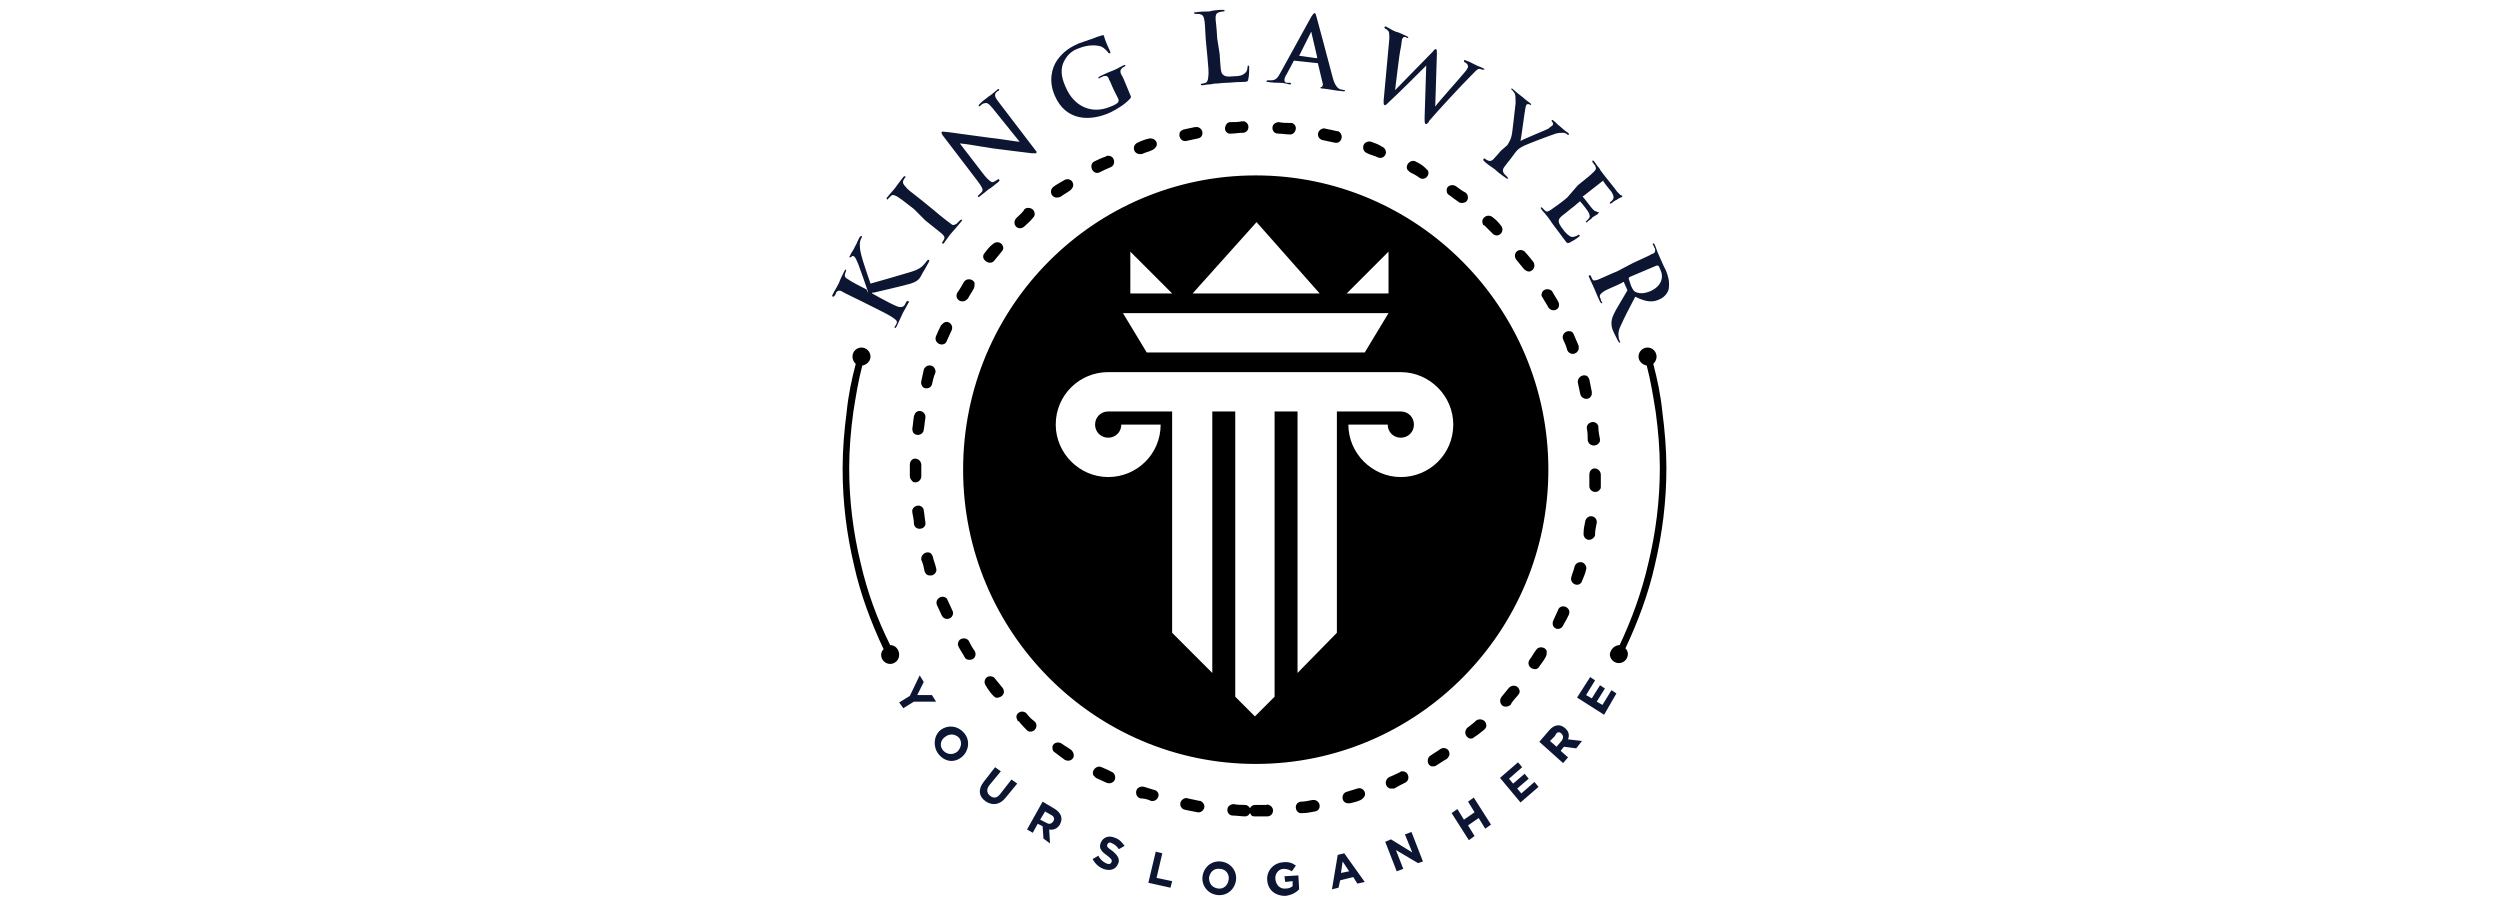 <svg xmlns="http://www.w3.org/2000/svg" xmlns:xlink="http://www.w3.org/1999/xlink" x="0px" y="0px" viewBox="0 0 305 110" style="enable-background:new 0 0 305 110;" xml:space="preserve"><style type="text/css">	.logo-6{fill:#0C1532;}</style><g>	<path d="M143,35.8h-5.1v-5.1L143,35.8z M164.3,35.8l5.1-5.1v5.1H164.3z M161,35.8h-15.5l7.8-8.7L161,35.8z M166.5,43  h-26.6l-2.9-4.8h32.4L166.5,43z M117.5,57.3c0,19.8,16,35.9,35.7,35.9s35.7-16.1,35.7-35.9c0-19.8-16-35.9-35.7-35.9  S117.5,37.4,117.5,57.3z M143,77.2v-27h-7.8c-0.9,0-1.6,0.7-1.6,1.6s0.7,1.6,1.6,1.6c0.9,0,1.6-0.7,1.6-1.6h4.8  c0,3.6-2.9,6.4-6.4,6.4s-6.4-2.9-6.4-6.4c0-3.6,2.9-6.4,6.4-6.4l0.2,0h35.3l0.2,0c3.5,0,6.4,2.9,6.4,6.4c0,3.6-2.9,6.4-6.4,6.4  c-3.5,0-6.4-2.9-6.4-6.4h4.8c0,0.9,0.7,1.6,1.6,1.6c0.9,0,1.6-0.7,1.6-1.6c0-0.9-0.7-1.6-1.6-1.6h-7.8v27l-4.8,4.9V50.2h-2.8v34.8  l-2.4,2.4l-2.4-2.4V50.2h-2.8v31.9L143,77.2z M160.4,99c0.8-0.1,0.8-1.2,0-1.4c-0.1,0-0.2,0-0.3,0c-0.5,0.1-0.9,0.2-1.4,0.2  c-0.8,0.1-0.8,1.2-0.1,1.4c0.1,0,0.2,0,0.3,0C159.4,99.2,159.9,99.1,160.4,99L160.4,99z M166,97.6c0.2-0.1,0.4-0.3,0.5-0.5  c0.2-0.6-0.4-1.1-0.9-0.9c-0.4,0.1-0.9,0.3-1.3,0.4c-0.7,0.2-0.7,1.3,0.1,1.4c0.1,0,0.2,0,0.3,0C165.1,97.9,165.6,97.8,166,97.6z   M171.4,95.5c0.7-0.3,0.5-1.4-0.3-1.4c-0.1,0-0.2,0-0.3,0.1c-0.4,0.2-0.8,0.4-1.3,0.6c-0.6,0.3-0.6,1.2,0.1,1.4c0.2,0,0.3,0,0.5,0  C170.6,95.9,171,95.7,171.4,95.5z M176.5,92.6c0.1-0.1,0.2-0.2,0.3-0.4c0.2-0.7-0.5-1.2-1.1-0.8c-0.4,0.3-0.8,0.5-1.2,0.8  c-0.5,0.3-0.4,1.2,0.2,1.3c0.2,0,0.4,0,0.5-0.1C175.7,93.1,176.1,92.8,176.5,92.6z M181.1,89c0.2-0.2,0.3-0.4,0.2-0.7  c-0.1-0.5-0.8-0.7-1.2-0.4c-0.3,0.3-0.7,0.6-1.1,0.9c-0.2,0.2-0.3,0.5-0.2,0.8c0.2,0.5,0.7,0.7,1.1,0.3  C180.4,89.6,180.7,89.3,181.1,89z M185.2,84.8c0.1-0.1,0.2-0.3,0.2-0.4c0-0.7-0.8-1-1.3-0.5c-0.3,0.4-0.6,0.7-0.9,1.1  c-0.4,0.5-0.1,1.3,0.6,1.2c0.2,0,0.3-0.1,0.5-0.2C184.5,85.5,184.9,85.2,185.2,84.8z M188.6,80.1c0.1-0.2,0.1-0.4,0.1-0.7  c-0.2-0.5-1-0.6-1.3-0.1c-0.3,0.4-0.5,0.8-0.8,1.2c-0.4,0.6,0.2,1.3,0.9,1.1c0.1-0.1,0.2-0.1,0.3-0.3  C188.1,80.9,188.4,80.5,188.6,80.1L188.6,80.1z M191.4,75c0.3-0.7-0.5-1.3-1.1-0.9c-0.1,0.1-0.2,0.2-0.2,0.3  c-0.2,0.4-0.4,0.9-0.6,1.3c-0.1,0.2-0.1,0.5,0,0.7c0.3,0.5,1,0.4,1.2-0.1C191,75.8,191.2,75.4,191.4,75z M193.5,69.5  c0.1-0.2,0-0.4-0.1-0.6c-0.3-0.5-1.1-0.4-1.3,0.2c-0.1,0.5-0.3,0.9-0.4,1.3c-0.2,0.7,0.6,1.2,1.1,0.8c0.1-0.1,0.2-0.2,0.2-0.3  C193.2,70.4,193.4,70,193.5,69.5z M194.8,63.8c0.1-0.7-0.7-1.1-1.2-0.6c-0.1,0.1-0.2,0.3-0.2,0.4c-0.1,0.5-0.2,0.9-0.2,1.4  c-0.1,0.8,0.8,1.2,1.3,0.5c0.1-0.1,0.1-0.2,0.1-0.3C194.6,64.7,194.7,64.3,194.8,63.8z M195.3,57.9c0-0.3-0.2-0.6-0.5-0.7  c-0.5-0.2-0.9,0.2-0.9,0.7c0,0.5,0,0.9,0,1.4c0,0.7,0.9,1,1.3,0.4c0.1-0.1,0.1-0.2,0.1-0.3C195.3,58.9,195.3,58.4,195.3,57.9z   M195,52.1c0-0.3-0.2-0.5-0.5-0.6c-0.5-0.1-1,0.3-0.9,0.8c0.1,0.5,0.1,0.9,0.1,1.4c0.1,0.7,1,0.9,1.4,0.3c0.1-0.1,0.1-0.2,0.1-0.4  C195.1,53.1,195,52.6,195,52.1z M193.9,46.3c-0.1-0.3-0.3-0.5-0.5-0.5c-0.5-0.1-1,0.4-0.9,0.9c0.1,0.5,0.2,0.9,0.3,1.4  c0.2,0.7,1.2,0.8,1.4,0c0-0.1,0-0.2,0-0.3C194.1,47.3,194,46.8,193.9,46.3z M192,40.8c-0.1-0.3-0.3-0.4-0.6-0.4  c-0.5,0-0.9,0.5-0.7,1c0.2,0.4,0.4,0.9,0.5,1.3c0.3,0.7,1.2,0.6,1.4-0.1c0-0.1,0-0.2,0-0.4C192.4,41.7,192.2,41.3,192,40.8z   M189.4,35.6c-0.3-0.5-1.2-0.4-1.3,0.2c-0.1,0.2,0,0.4,0.1,0.5c0.2,0.4,0.5,0.8,0.7,1.2c0.4,0.6,1.3,0.4,1.3-0.3  c0-0.1,0-0.2-0.1-0.4C189.9,36.4,189.6,36,189.4,35.6z M186.1,30.8c-0.1-0.2-0.4-0.3-0.6-0.3c-0.6,0-0.9,0.7-0.5,1.2  c0.3,0.4,0.6,0.7,0.9,1.1c0.2,0.2,0.5,0.4,0.8,0.3c0.5-0.2,0.6-0.7,0.4-1.1C186.7,31.5,186.4,31.1,186.1,30.8L186.1,30.8z   M182.1,26.5c-0.6-0.5-1.5,0.1-1.2,0.8c0,0.1,0.1,0.2,0.2,0.2c0.3,0.3,0.7,0.7,1,1c0.5,0.5,1.2,0.1,1.2-0.5c0-0.2-0.1-0.4-0.2-0.5  C182.8,27.1,182.5,26.8,182.1,26.5z M177.6,22.7c-0.5-0.3-1.2,0-1.1,0.6c0,0.2,0.1,0.4,0.3,0.5c0.4,0.3,0.8,0.6,1.1,0.8  c0.2,0.2,0.5,0.2,0.8,0.1c0.5-0.2,0.5-0.9,0.1-1.2C178.4,23.3,178,23,177.6,22.7z M172.7,19.7c-0.6-0.3-1.3,0.4-1,1  c0.1,0.1,0.2,0.2,0.3,0.3c0.4,0.2,0.8,0.4,1.2,0.7c0.6,0.4,1.3-0.3,1-0.9c-0.1-0.1-0.2-0.2-0.3-0.3  C173.5,20.1,173.1,19.9,172.7,19.7z M167.3,17.3c-0.3-0.1-0.7,0-0.9,0.3c-0.2,0.4-0.1,0.9,0.4,1.1c0.4,0.2,0.9,0.3,1.3,0.5  c0.7,0.3,1.3-0.5,0.8-1.1c-0.1-0.1-0.2-0.2-0.3-0.2C168.2,17.6,167.8,17.5,167.3,17.3L167.3,17.3z M161.7,15.7  c-0.2-0.1-0.5,0-0.7,0.2c-0.4,0.4-0.2,1.1,0.4,1.2c0.5,0.1,0.9,0.2,1.4,0.3c0.8,0.2,1.2-0.8,0.6-1.3c-0.1-0.1-0.2-0.1-0.3-0.1  C162.7,15.9,162.2,15.8,161.7,15.7z M156,14.9c-0.3,0-0.6,0.2-0.7,0.4c-0.2,0.5,0.1,1,0.6,1c0.5,0,0.9,0.1,1.4,0.1  c0.7,0.1,1.1-0.9,0.5-1.3c-0.1-0.1-0.2-0.1-0.3-0.1C156.9,15,156.5,15,156,14.9z M150.1,14.9c-0.3,0-0.5,0.2-0.6,0.5  c-0.2,0.5,0.2,1,0.7,0.9c0.5,0,0.9-0.1,1.4-0.1c0.8,0,1-1.1,0.2-1.4c-0.1,0-0.2,0-0.3,0C151.1,14.9,150.6,14.9,150.1,14.9  L150.1,14.9z M144.4,15.8c-0.3,0.1-0.5,0.3-0.5,0.5c-0.1,0.5,0.3,1,0.8,0.9c0.5-0.1,0.9-0.2,1.4-0.3c0.8-0.1,0.8-1.2,0-1.4  c-0.1,0-0.2,0-0.3,0C145.3,15.6,144.9,15.7,144.4,15.8L144.4,15.8z M138.8,17.4c-0.7,0.3-0.6,1.3,0.2,1.4c0.1,0,0.2,0,0.3,0  c0.4-0.2,0.9-0.3,1.3-0.5c0.2-0.1,0.4-0.3,0.5-0.5c0.2-0.6-0.4-1-0.9-0.9C139.7,17,139.2,17.2,138.8,17.4L138.8,17.4z M133.5,19.7  c-0.6,0.3-0.4,1.3,0.3,1.4c0.1,0,0.2,0,0.4-0.1c0.4-0.2,0.8-0.4,1.3-0.6c0.7-0.3,0.5-1.4-0.3-1.4c-0.1,0-0.2,0-0.3,0.1  C134.3,19.3,133.9,19.5,133.5,19.7L133.5,19.7z M128.5,22.8c-0.5,0.4-0.3,1.2,0.3,1.3c0.2,0,0.4,0,0.6-0.1c0.4-0.3,0.8-0.5,1.2-0.8  c0.1-0.1,0.2-0.2,0.3-0.4c0.2-0.7-0.5-1.2-1.1-0.8C129.3,22.3,128.9,22.5,128.5,22.8z M124,26.6c-0.2,0.2-0.3,0.5-0.2,0.8  c0.2,0.5,0.8,0.6,1.2,0.2c0.3-0.3,0.7-0.6,1-1c0.2-0.2,0.3-0.4,0.2-0.7c-0.1-0.5-0.8-0.7-1.2-0.4C124.8,25.9,124.4,26.2,124,26.6  L124,26.6z M120.1,30.9c-0.2,0.2-0.2,0.6,0,0.8c0.3,0.4,0.9,0.5,1.2,0.1c0.3-0.4,0.6-0.7,0.9-1.1c0.1-0.1,0.2-0.3,0.2-0.4  c0-0.7-0.8-1-1.3-0.5C120.7,30.1,120.4,30.5,120.1,30.9z M116.8,35.7c-0.4,0.7,0.4,1.4,1.1,0.9c0.1-0.1,0.1-0.1,0.2-0.2  c0.2-0.4,0.5-0.8,0.7-1.2c0.1-0.2,0.1-0.4,0.1-0.7c-0.2-0.5-1-0.6-1.3-0.1C117.3,34.9,117.1,35.3,116.8,35.7z M114.2,41  c-0.3,0.7,0.5,1.3,1.1,0.9c0.1-0.1,0.2-0.2,0.2-0.3c0.2-0.4,0.4-0.9,0.6-1.3c0.3-0.7-0.5-1.4-1.1-0.8c-0.1,0.1-0.1,0.1-0.2,0.2  C114.6,40.1,114.4,40.5,114.2,41z M112.4,46.5c-0.1,0.3,0.1,0.7,0.3,0.8c0.4,0.2,0.9,0,1-0.4c0.1-0.5,0.2-0.9,0.4-1.4  c0.1-0.2,0-0.4-0.1-0.6c-0.3-0.5-1.1-0.4-1.3,0.2C112.6,45.6,112.5,46,112.4,46.5z M111.3,52.3c0,0.3,0.1,0.6,0.4,0.7  c0.4,0.2,1-0.1,1-0.6c0.1-0.5,0.1-0.9,0.2-1.4c0.1-0.8-0.9-1.2-1.3-0.5c0,0.1-0.1,0.2-0.1,0.3C111.4,51.3,111.4,51.8,111.3,52.3z   M111,58.1c0,0.3,0.2,0.5,0.4,0.7c0.5,0.2,1-0.2,1-0.7c0-0.5,0-0.9,0-1.4c0-0.3-0.2-0.6-0.5-0.7c-0.5-0.2-0.9,0.2-0.9,0.7  C111,57.1,111,57.6,111,58.1z M111.5,63.9c0.1,0.8,1.2,0.8,1.4,0.1c0-0.1,0-0.2,0-0.3c-0.1-0.5-0.1-0.9-0.2-1.4  c0-0.3-0.2-0.5-0.5-0.6c-0.5-0.1-1,0.3-0.9,0.8C111.4,63,111.5,63.5,111.5,63.9z M112.8,69.7c0.1,0.3,0.3,0.5,0.6,0.5  c0.5,0.1,1-0.4,0.8-0.9c-0.1-0.5-0.3-0.9-0.4-1.4c-0.1-0.3-0.3-0.5-0.5-0.5c-0.5-0.1-1,0.4-0.9,0.9  C112.6,68.7,112.7,69.2,112.8,69.7z M114.9,75.1c0.3,0.6,1.1,0.5,1.3,0c0.1-0.2,0.1-0.4,0-0.6c-0.2-0.4-0.4-0.9-0.6-1.3  c-0.1-0.3-0.4-0.4-0.6-0.4c-0.5,0-0.9,0.5-0.7,1C114.5,74.2,114.7,74.7,114.9,75.1z M117.7,80.2c0.1,0.2,0.3,0.3,0.6,0.3  c0.6,0,0.9-0.6,0.6-1.1c-0.3-0.4-0.5-0.8-0.7-1.2c-0.3-0.5-1.2-0.4-1.3,0.2c-0.1,0.2,0,0.4,0.1,0.6  C117.2,79.4,117.5,79.8,117.7,80.2z M121.2,84.9c0.2,0.2,0.4,0.3,0.6,0.2c0.6-0.1,0.9-0.7,0.5-1.2c-0.3-0.4-0.6-0.7-0.9-1.1  c-0.1-0.2-0.4-0.3-0.6-0.3c-0.6,0-0.9,0.7-0.5,1.2C120.6,84.2,120.9,84.6,121.2,84.9z M125.3,89.1c0.2,0.2,0.5,0.2,0.7,0.1  c0.5-0.2,0.6-0.9,0.2-1.2c-0.4-0.3-0.7-0.6-1-1c-0.6-0.5-1.5,0.1-1.1,0.8c0,0.1,0.1,0.2,0.2,0.2C124.6,88.4,125,88.8,125.3,89.1  L125.3,89.1z M129.9,92.7c0.4,0.2,0.8,0.1,1-0.2c0.2-0.3,0.1-0.7-0.2-1c-0.4-0.3-0.8-0.5-1.2-0.8c-0.5-0.3-1.2,0-1.1,0.6  c0,0.2,0.1,0.4,0.3,0.5C129.1,92.1,129.5,92.4,129.9,92.7z M135,95.5c0.3,0.1,0.5,0.1,0.8-0.1c0.4-0.3,0.3-1-0.1-1.2  c-0.4-0.2-0.8-0.4-1.3-0.6c-0.6-0.3-1.3,0.4-1,1c0.1,0.1,0.2,0.2,0.3,0.3C134.1,95.1,134.6,95.3,135,95.5z M140.4,97.7  c0.7,0.2,1.3-0.7,0.7-1.2c-0.1-0.1-0.2-0.1-0.2-0.1c-0.4-0.1-0.9-0.3-1.3-0.4c-0.3-0.1-0.7,0-0.9,0.3c-0.2,0.4-0.1,0.9,0.4,1.1  C139.5,97.4,140,97.5,140.4,97.7z M146.1,99.1c0.7,0.1,1.2-0.8,0.5-1.3c-0.1-0.1-0.2-0.1-0.3-0.1c-0.5-0.1-0.9-0.2-1.4-0.3  c-0.2-0.1-0.5,0-0.7,0.2c-0.4,0.4-0.2,1.1,0.4,1.2C145.1,98.9,145.6,99,146.1,99.1z M153.1,98.2c-0.3,0-0.5,0.2-0.6,0.4  c-0.1-0.1-0.1-0.2-0.3-0.3c-0.1-0.1-0.2-0.1-0.3-0.1c-0.5,0-0.9,0-1.4-0.1c-0.3,0-0.6,0.2-0.7,0.4c-0.2,0.5,0.1,1,0.6,1  c0.5,0,1,0.1,1.5,0.1c0.3,0,0.5-0.2,0.6-0.4c0.1,0.1,0.1,0.2,0.2,0.3c0.1,0.1,0.3,0.1,0.4,0.1c0.5,0,1,0,1.5,0c0.8,0,1-1.1,0.2-1.4  c-0.1,0-0.2-0.1-0.3,0C154.1,98.2,153.6,98.2,153.1,98.2z M108.6,78.7C108.6,78.7,108.6,78.7,108.6,78.7c-1.6-3.2-2.8-6.5-3.6-10  c-0.9-3.7-1.4-7.6-1.4-11.6c0-2.3,0.2-4.6,0.5-6.8c0.3-1.9,0.6-3.8,1.1-5.7c0.5-0.1,1-0.5,1-1.1c0-0.6-0.5-1.1-1.1-1.1  c-0.6,0-1.1,0.5-1.1,1.1c0,0.4,0.2,0.7,0.4,0.9c-0.5,1.9-0.9,3.8-1.1,5.8c-0.3,2.3-0.5,4.6-0.5,7c0,4.1,0.5,8,1.4,11.8  c0.8,3.6,2.1,7,3.6,10.2c-0.2,0.2-0.3,0.4-0.3,0.7c0,0.6,0.5,1.1,1.1,1.1s1.1-0.5,1.1-1.1C109.7,79.2,109.2,78.7,108.6,78.7  L108.6,78.7z M197.6,78.7c1.5-3.2,2.7-6.5,3.5-10c0.9-3.7,1.4-7.6,1.4-11.6c0-2.3-0.2-4.6-0.5-6.8c-0.3-1.9-0.6-3.8-1.1-5.7  c-0.5-0.1-1-0.5-1-1.1c0-0.6,0.5-1.1,1.1-1.1c0.6,0,1.1,0.5,1.1,1.1c0,0.4-0.2,0.7-0.4,0.9c0.5,1.9,0.9,3.8,1.1,5.8  c0.3,2.3,0.5,4.6,0.5,6.9c0,4.1-0.5,8-1.4,11.8c-0.8,3.6-2.1,7-3.6,10.2c0.2,0.2,0.3,0.4,0.3,0.7c0,0.6-0.5,1.1-1.1,1.1  c-0.6,0-1.1-0.5-1.1-1.1C196.5,79.2,197,78.7,197.6,78.7C197.6,78.7,197.6,78.7,197.6,78.7L197.6,78.7z"></path>	<path class="logo-6" d="M202.1,32.4c0.1,0,0.1,0,0.2,0c0.1,0.1,0.2,0.3,0.3,0.6c0.3,0.6,0.3,1.8-1.2,2.5  c-0.9,0.4-1.5,0.3-1.9,0.1c-0.2-0.1-0.3-0.3-0.5-0.7c-0.1-0.3-0.2-0.6-0.3-0.9c0-0.1,0-0.1,0.1-0.2L202.1,32.4L202.1,32.4z   M197.3,33.1c-1,0.4-1.8,0.8-2.3,1c-0.3,0.1-0.6,0.2-0.7,0c-0.1-0.1-0.1-0.2-0.2-0.4c-0.1-0.1-0.1-0.2-0.2-0.1  c-0.1,0-0.1,0.1,0,0.3c0.2,0.4,0.5,1.1,0.6,1.3c0.1,0.2,0.4,1,0.7,1.6c0.1,0.1,0.1,0.2,0.2,0.2c0.1,0,0.1-0.1,0-0.2  c-0.1-0.1-0.1-0.4-0.2-0.5c-0.1-0.3,0.1-0.5,0.4-0.7c0.4-0.3,1.3-0.6,2.3-1.1l0.1-0.1c0.1,0,0.1,0,0.1,0l0.4,0.9  c0,0.1,0.1,0.1,0,0.2c-0.1,0.2-0.6,1-1,1.7c-0.6,1-0.9,1.6-0.9,2.2c0,0.3,0,0.6,0.3,1.2l0.5,1c0.1,0.1,0.1,0.2,0.2,0.2  c0.1,0,0.1-0.1,0-0.2c0-0.1-0.1-0.2-0.1-0.3c0-0.2-0.2-0.7,0.2-1.5c0.4-0.9,1-2.1,1.8-3.6c1.4,0.7,2.2,0.7,3,0.3  c0.7-0.3,1.1-1,1.1-1.4c0.1-0.8-0.1-1.5-0.4-2.2c-0.2-0.3-0.5-1.1-0.7-1.5c-0.1-0.2-0.4-0.9-0.6-1.5c-0.1-0.2-0.1-0.2-0.2-0.2  c-0.1,0-0.1,0.1,0,0.2c0.1,0.2,0.1,0.3,0.2,0.4c0.1,0.4,0,0.6-0.4,0.7c-0.3,0.2-0.6,0.3-2.3,1.1L197.3,33.1L197.3,33.1z   M191.2,24.1c-0.8,0.7-1.6,1.2-2,1.5c-0.3,0.2-0.5,0.3-0.7,0.1c-0.1-0.1-0.2-0.2-0.3-0.3c-0.1-0.1-0.1-0.1-0.2-0.1  c-0.1,0.1,0,0.1,0.1,0.3c0.1,0.2,0.4,0.4,0.5,0.6c0.2,0.2,0.3,0.4,0.4,0.5c0.2,0.3,0.4,0.6,0.7,1c0.3,0.4,0.7,0.9,1.2,1.6  c0.3,0.4,0.3,0.4,0.6,0.3c0.2-0.1,0.9-0.5,1.1-0.7c0.1-0.1,0.2-0.1,0.1-0.2c-0.1-0.1-0.1-0.1-0.2,0c-0.4,0.2-0.7,0.3-1,0.1  c-0.3-0.2-0.6-0.5-0.8-0.8c-0.7-0.9-0.7-1.2-0.1-1.7c0.3-0.2,1.1-0.9,1.4-1.1l0.7-0.6c0.1,0,0.1-0.1,0.1,0c0.2,0.2,0.9,1.1,1,1.3  c0.2,0.4,0.2,0.6,0,0.8c-0.1,0.1-0.2,0.2-0.3,0.3c0,0-0.1,0.1,0,0.1c0.1,0.1,0.2,0,0.2-0.1c0.1-0.1,0.5-0.3,0.6-0.5  c0.5-0.3,0.7-0.4,0.7-0.5c0.1,0,0.1-0.1,0-0.1c0,0-0.1,0-0.2-0.1c-0.2,0-0.3-0.1-0.5-0.3c-0.2-0.2-1-1.3-1.2-1.5  c0-0.1,0-0.1,0.1-0.1l2.3-1.8c0.1-0.1,0.1-0.1,0.1,0c0.1,0.2,0.9,1.2,1,1.3c0.3,0.5,0.3,0.7,0.2,0.9c-0.1,0.1-0.2,0.3-0.3,0.3  c-0.1,0.1-0.1,0.1-0.1,0.2c0.1,0.1,0.1,0,0.2,0c0.1-0.1,0.5-0.4,0.6-0.4c0.4-0.3,0.6-0.3,0.7-0.4c0,0,0.1-0.1,0-0.1  c0,0-0.1-0.1-0.2-0.1c-0.1-0.1-0.2-0.2-0.4-0.4c-0.1-0.2-1.6-2-1.8-2.3c-0.1-0.1-0.3-0.4-0.4-0.6c-0.2-0.2-0.4-0.5-0.6-0.8  c-0.1-0.1-0.2-0.2-0.2-0.1c-0.1,0.1,0,0.1,0,0.2c0.1,0.1,0.2,0.3,0.3,0.4c0.2,0.4,0.1,0.5-0.2,0.8c-0.3,0.3-0.5,0.5-1.9,1.6  L191.2,24.1L191.2,24.1z M183.1,18.4c-0.1,0.1-0.4,0.5-0.8,0.9c-0.2,0.3-0.5,0.4-0.7,0.3c-0.1,0-0.2-0.1-0.4-0.2  c-0.1-0.1-0.2-0.1-0.2,0c-0.1,0.1,0,0.2,0.1,0.3c0.3,0.3,0.9,0.7,1.2,0.9c0.2,0.2,0.8,0.7,1.4,1.1c0.1,0.1,0.2,0.1,0.3,0.1  c0,0,0-0.1-0.1-0.2c-0.1-0.1-0.3-0.3-0.4-0.4c-0.2-0.3-0.2-0.5,0-0.8c0.3-0.4,0.6-0.8,0.7-0.9l0.6-0.8c0.2-0.3,0.5-0.6,0.9-0.8  c0.5-0.3,3.5-1.4,4.1-1.6c0.4-0.1,0.6-0.1,0.9-0.1c0.2,0,0.4,0.1,0.5,0.2c0.1,0.1,0.2,0.1,0.2,0c0-0.1,0-0.1-0.1-0.2  c-0.2-0.1-0.8-0.6-1-0.8c-0.3-0.2-0.5-0.5-0.8-0.7c-0.1-0.1-0.2-0.1-0.2,0c0,0.1,0,0.1,0.1,0.2c0.1,0.2,0.1,0.3,0,0.4  c-0.1,0.1-0.3,0.2-0.5,0.4c-0.4,0.2-3.1,1.3-3.4,1.5c0.1-0.4,0.5-3.6,0.6-4c0-0.2,0.1-0.3,0.1-0.4c0.1-0.1,0.2-0.1,0.3-0.1  c0.2,0.1,0.2,0.1,0.3,0.1c0-0.1,0-0.1-0.1-0.2c-0.4-0.3-0.8-0.6-1-0.8c-0.3-0.2-1-0.8-1.1-0.9c-0.1-0.1-0.2-0.1-0.2-0.1  c-0.1,0.1,0,0.1,0.1,0.2c0.1,0.1,0.2,0.3,0.3,0.4c0.1,0.2,0.1,0.7,0.1,1.2c-0.1,0.7-0.4,3.8-0.5,4c-0.1,0.4-0.2,0.6-0.5,1.1  L183.1,18.4L183.1,18.4z M168.8,12.3c0,0.3,0,0.5,0.1,0.5c0.1,0.1,0.2,0,0.6-0.4c0.9-0.8,4-3.9,4.5-4.4l0,0l-0.2,6.4  c0,0.5,0,0.6,0.1,0.7c0.1,0.1,0.3,0,0.5-0.4c1.2-1.4,3.9-4.3,5-5.4c0.5-0.5,0.8-0.9,1.1-0.9c0.1,0,0.3,0.1,0.4,0.1  c0.1,0,0.2,0,0.2,0c0-0.1,0-0.1-0.2-0.2c-0.4-0.2-0.8-0.3-0.9-0.4c-0.1,0-0.5-0.3-1.1-0.5c-0.2-0.1-0.3-0.1-0.3,0  c0,0.1,0,0.1,0.1,0.2c0.4,0.2,0.4,0.4,0.4,0.6c-0.1,0.2-0.2,0.4-0.4,0.6c-0.9,1.1-3.1,3.5-3.6,4.2l0,0l0.2-6.4c0-0.4,0-0.6-0.1-0.6  c-0.1,0-0.2,0-0.4,0.3l-4.6,4.7l0,0c0.1-0.7,0.5-4.4,0.7-5.2c0.1-0.5,0.1-1,0.2-1.1c0.1-0.1,0.1-0.2,0.2-0.2c0.1,0,0.2,0,0.3,0.1  c0.1,0,0.2,0.1,0.2,0c0-0.1,0-0.1-0.2-0.2c-0.6-0.3-1.1-0.5-1.2-0.5c-0.1,0-0.7-0.3-1.2-0.6c-0.1-0.1-0.2-0.1-0.3,0  c0,0.1,0,0.1,0.1,0.2c0.1,0,0.3,0.2,0.4,0.3c0.1,0.2,0.1,0.5,0.1,0.9L168.8,12.3L168.8,12.3z M158.5,6.8  C158.4,6.8,158.4,6.7,158.5,6.8l1.4-2.8c0,0,0-0.1,0.1-0.1c0,0,0,0.1,0,0.1l0.7,3c0,0,0,0.1-0.1,0.1L158.5,6.8L158.5,6.8z   M160.7,7.7c0.1,0,0.1,0,0.1,0.1l0.6,2.5c0,0.1-0.1,0.2-0.1,0.3c-0.1,0-0.2,0-0.2,0.1c0,0.1,0.1,0.1,0.3,0.1  c0.9,0.1,1.8,0.3,2.2,0.3c0.4,0.1,0.5,0,0.5,0c0-0.1,0-0.1-0.1-0.1c-0.1,0-0.3-0.1-0.5-0.1c-0.2-0.1-0.6-0.3-0.9-1.4  c-0.5-1.9-1.8-6.8-2-7.5c-0.1-0.3-0.1-0.4-0.2-0.4c-0.1,0-0.2,0.1-0.4,0.4l-3.8,6.9c-0.3,0.6-0.6,0.9-1.1,0.9c-0.1,0-0.3,0-0.4,0  c-0.1,0-0.1,0-0.2,0.1c0,0.1,0.1,0.1,0.2,0.1c0.6,0.1,1.2,0.1,1.4,0.1c0.4,0,0.9,0.1,1.2,0.2c0.1,0,0.2,0,0.2-0.1  c0-0.1,0-0.1-0.2-0.1l-0.2,0c-0.4,0-0.4-0.2-0.4-0.4c0-0.1,0.1-0.4,0.3-0.7l0.8-1.5c0-0.1,0.1-0.1,0.1-0.1L160.7,7.7L160.7,7.7z   M148.5,4.7c-0.1-1.8-0.2-2.1-0.2-2.5c0-0.4,0.1-0.6,0.4-0.7c0.1,0,0.3-0.1,0.5-0.1c0.1,0,0.2,0,0.2-0.1c0-0.1-0.1-0.1-0.3-0.1  c-0.5,0-1.3,0.1-1.6,0.2c-0.3,0-1.1,0-1.6,0.1c-0.2,0-0.3,0-0.2,0.1c0,0.1,0.1,0.1,0.2,0.1c0.2,0,0.3,0,0.4,0  c0.4,0.1,0.5,0.2,0.6,0.6c0.1,0.4,0.1,0.7,0.2,2.5l0.2,2.1c0.1,1.1,0.2,2,0.1,2.5c0,0.3-0.1,0.6-0.3,0.7c-0.1,0-0.2,0.1-0.4,0.1  c-0.1,0-0.2,0-0.2,0.1c0,0.1,0.1,0.1,0.2,0.1c0.2,0,0.5-0.1,0.8-0.1c0.3,0,0.5-0.1,0.7-0.1c0.5,0,0.9-0.1,1.4-0.1  c0.5,0,1.1-0.1,2-0.1c0.6,0,0.7-0.1,0.7-0.4c0.1-0.3,0.1-1.2,0.1-1.4c0-0.1,0-0.2-0.1-0.2c-0.1,0-0.1,0.1-0.1,0.2  c0,0.2-0.1,0.6-0.3,0.7c-0.3,0.3-0.7,0.4-1.3,0.4c-0.9,0.1-1.2,0-1.4-0.2c-0.3-0.2-0.3-1-0.4-2.5L148.5,4.7L148.5,4.7z M137.4,10.4  c-0.2-0.5-0.4-1-0.6-1.3c-0.2-0.4-0.1-0.6,0.1-0.8c0.1-0.1,0.2-0.1,0.3-0.2c0.1,0,0.1-0.1,0.1-0.1c0-0.1-0.1-0.1-0.3,0  c-0.4,0.2-0.9,0.5-1.2,0.6c-0.3,0.1-1,0.4-1.6,0.7c-0.1,0.1-0.2,0.1-0.2,0.2c0,0.1,0.1,0.1,0.2,0c0.1-0.1,0.3-0.1,0.4-0.2  c0.4-0.1,0.6,0,0.7,0.4c0.2,0.3,0.3,0.7,0.6,1.3l0.5,1c0.1,0.2,0.1,0.3,0,0.5c-0.2,0.2-0.6,0.4-0.9,0.5c-2.3,1-4.5,0-5.5-2.4  c-0.6-1.3-0.6-2.3-0.2-3.1c0.5-1,1.2-1.4,1.8-1.6c1.2-0.5,2.3-0.4,2.8-0.2c0.4,0.2,0.6,0.5,0.8,0.7c0,0.1,0.1,0.1,0.2,0.1  c0.1,0,0.1-0.1,0-0.3c-0.6-1.3-0.7-1.7-0.7-1.8c0-0.1-0.1-0.1-0.2-0.1c-0.3,0.1-0.7,0.2-0.9,0.3c-0.2,0.1-1.2,0.4-2,0.7  c-0.9,0.4-1.8,0.9-2.6,2c-0.7,1-1.1,2.6-0.3,4.4c1.3,3,4.2,3.2,6.8,2c0.8-0.4,1.8-1,2.4-1.7c0.1-0.1,0.1-0.2,0-0.4L137.4,10.4  L137.4,10.4z M117.1,17.5L117.1,17.5c0.3,0,2.2,0.3,4,0.6c1.7,0.2,3.8,0.5,4.8,0.6c0.2,0,0.4,0,0.5,0c0.1-0.1,0.1-0.2-0.1-0.4  l-4.5-5.9c-0.4-0.5-0.5-0.8-0.3-1.1c0.1-0.1,0.2-0.2,0.3-0.2c0.1-0.1,0.1-0.2,0.1-0.2c-0.1-0.1-0.2,0-0.3,0.1  c-0.5,0.4-0.8,0.7-0.9,0.7c-0.2,0.2-0.7,0.5-1.1,0.9c-0.1,0.1-0.2,0.2-0.2,0.3c0,0.1,0.1,0.1,0.2,0c0.1-0.1,0.3-0.3,0.5-0.3  c0.3-0.1,0.5,0,1,0.6l3.3,4.1l0,0c-0.3,0-2.6-0.4-3.7-0.5c-2.4-0.3-5-0.7-5.2-0.7c-0.3,0-0.5-0.1-0.6,0c-0.1,0.1,0,0.2,0.1,0.4  l4.2,5.5c0.6,0.8,0.8,1.1,0.6,1.4c-0.1,0.1-0.3,0.3-0.4,0.4c-0.1,0.1-0.1,0.1-0.1,0.2c0.1,0.1,0.2,0,0.3-0.1c0.5-0.4,0.9-0.7,1-0.8  c0.2-0.1,0.6-0.4,1.2-0.9c0.1-0.1,0.2-0.2,0.1-0.3c0-0.1-0.1,0-0.2,0c-0.1,0.1-0.3,0.2-0.5,0.3c-0.2,0.1-0.5-0.1-1.1-0.8  L117.1,17.5L117.1,17.5z M112.9,26.9c0.9,0.7,1.6,1.3,2,1.6c0.2,0.2,0.4,0.4,0.3,0.6c0,0.1-0.1,0.2-0.2,0.4c-0.1,0.1-0.1,0.2,0,0.2  c0.1,0.1,0.1,0,0.2-0.1c0.3-0.4,0.7-1,0.9-1.2c0.2-0.2,0.7-0.8,1.2-1.4c0.1-0.1,0.1-0.2,0-0.2c0,0-0.1,0-0.2,0.1  c-0.1,0.1-0.3,0.3-0.4,0.4c-0.3,0.2-0.5,0.2-0.7,0c-0.4-0.3-1.2-0.9-2-1.6l-1.6-1.3c-1.4-1.1-1.7-1.3-1.9-1.6  c-0.3-0.3-0.4-0.5-0.3-0.8c0.1-0.1,0.1-0.2,0.2-0.3c0.1-0.1,0.1-0.2,0-0.2c-0.1,0-0.1,0-0.2,0.1c-0.3,0.4-0.7,0.9-0.9,1.2  c-0.2,0.3-0.7,0.8-1,1.2c-0.1,0.1-0.2,0.2-0.1,0.3c0.1,0.1,0.1,0,0.2-0.1c0.1-0.1,0.2-0.2,0.3-0.3c0.2-0.2,0.4-0.1,0.8,0.1  c0.3,0.2,0.6,0.4,2,1.5L112.9,26.9z M105.7,35.3c-1.6-0.8-1.9-1-2.2-1.2c-0.4-0.2-0.5-0.4-0.4-0.7c0-0.1,0.1-0.2,0.1-0.3  c0-0.1,0.1-0.2,0-0.2c-0.1,0-0.1,0-0.2,0.2c-0.2,0.4-0.5,1-0.6,1.3c-0.1,0.3-0.5,0.9-0.8,1.5c-0.1,0.2-0.1,0.2,0,0.3  c0.1,0,0.1,0,0.2-0.1c0.1-0.1,0.2-0.3,0.2-0.4c0.2-0.3,0.5-0.3,0.8-0.1c0.3,0.2,0.6,0.3,2.2,1.1l1.8,0.9c1,0.5,1.8,0.9,2.2,1.2  c0.3,0.2,0.5,0.4,0.4,0.6c0,0.1-0.1,0.2-0.2,0.4c-0.1,0.1-0.1,0.2,0,0.2c0.1,0,0.1,0,0.2-0.2c0.2-0.4,0.5-1.1,0.6-1.3  c0.1-0.3,0.5-0.9,0.8-1.5c0.1-0.1,0.1-0.2,0-0.3c-0.1,0-0.1,0-0.2,0.1c-0.1,0.1-0.2,0.4-0.3,0.5c-0.2,0.2-0.5,0.2-0.8,0.1  c-0.5-0.2-1.3-0.6-2.2-1.1l-0.9-0.5l0-0.1l0.2,0c0.4-0.1,3.9-0.9,4.5-1.1c0.6-0.2,1-0.4,1.3-1c0.1-0.2,0.2-0.4,0.4-0.7l0.5-0.9  c0.1-0.2,0.1-0.3,0-0.3c-0.1,0-0.1,0-0.2,0.1c-0.1,0.1-0.2,0.3-0.5,0.6c-0.5,0.5-1.2,0.7-1.9,0.9c-0.6,0.2-3.8,1.1-4.5,1.3  c-0.2-0.6-1-2.9-1.1-3.4c-0.2-0.7-0.2-1.1-0.2-1.5c0-0.2,0.1-0.5,0.2-0.7c0.1-0.1,0.1-0.2,0-0.2c-0.1,0-0.1,0-0.2,0.1  c-0.2,0.3-0.4,0.9-0.6,1.2c-0.1,0.3-0.5,0.8-0.6,1.1c-0.1,0.1-0.1,0.2,0,0.2c0.1,0,0.1,0,0.2-0.1c0.1-0.1,0.2-0.1,0.3,0  c0.2,0.1,0.3,0.5,0.5,0.9c0.2,0.5,1,2.8,1.2,3.4l0,0.1L105.7,35.3L105.7,35.3z"></path>	<path class="logo-6" d="M197.2,84.6l-0.6-0.4l-1.1,1.8l-0.7-0.4l1-1.6l-0.6-0.4l-1,1.6l-0.7-0.4l1.1-1.8l-0.6-0.4  l-1.6,2.5l3.3,2.1L197.2,84.6L197.2,84.6z M190.5,89.5c0.2,0.2,0.3,0.5,0,0.9l-0.6,0.7l-0.8-0.7l0.6-0.6  C189.9,89.3,190.2,89.2,190.5,89.5L190.5,89.5z M193,90.4l-1.7-0.2c0.2-0.5,0.1-1-0.4-1.4l0,0c-0.6-0.5-1.3-0.4-1.9,0.3l-1.2,1.4  l2.9,2.6l0.6-0.7l-0.9-0.8l0.4-0.5l1.5,0.2L193,90.4L193,90.4z M187.7,96l-0.5-0.6l-1.6,1.4l-0.5-0.6l1.4-1.2l-0.5-0.6l-1.4,1.2  l-0.5-0.6l1.6-1.4l-0.5-0.6l-2.2,1.9l2.5,3L187.7,96L187.7,96z M181.9,100.6l-2.1-3.3l-0.7,0.5l0.8,1.3l-1.3,0.9l-0.8-1.3l-0.7,0.5  l2.1,3.3l0.7-0.5l-0.8-1.3l1.3-0.9l0.8,1.3L181.9,100.6L181.9,100.6z M173.6,105.1l-1.4-3.6l-0.8,0.3l0.9,2.2l-2.6-1.6l-0.7,0.3  l1.4,3.6l0.8-0.3l-0.9-2.3l2.7,1.6L173.6,105.1L173.6,105.1z M164.6,106.3l-1,0.2l0.2-1.4L164.6,106.3L164.6,106.3z M166.5,107.6  l-2.5-3.5l-0.8,0.2l-0.7,4.2l0.8-0.2l0.2-0.9l1.6-0.4l0.5,0.8L166.5,107.6L166.5,107.6z M158.5,108.5l-0.1-1.7l-1.7,0.1l0.1,0.7  l0.9-0.1l0,0.6c-0.2,0.2-0.5,0.3-0.8,0.3c-0.7,0.1-1.2-0.4-1.3-1.1v0c-0.1-0.7,0.4-1.3,1-1.3c0.4,0,0.7,0.1,1,0.3l0.5-0.7  c-0.4-0.3-0.9-0.5-1.6-0.4c-1.2,0.1-2,1.1-1.9,2.2v0c0.1,1.2,1,1.9,2.2,1.9C157.6,109.2,158.1,108.9,158.5,108.5L158.5,108.5z   M149.9,107.3c-0.1,0.7-0.6,1.2-1.3,1.1c-0.7-0.1-1.1-0.6-1.1-1.3v0c0.1-0.7,0.6-1.2,1.3-1.1C149.5,106,150,106.6,149.9,107.3  L149.9,107.3L149.9,107.3z M150.8,107.3L150.8,107.3c0.1-1.1-0.7-2.1-1.9-2.2c-1.2-0.1-2.1,0.8-2.2,1.9v0c-0.1,1.1,0.7,2.1,1.9,2.2  C149.8,109.3,150.7,108.4,150.8,107.3L150.8,107.3z M142.8,108.3l0.2-0.8l-1.9-0.4l0.7-3l-0.8-0.2l-0.9,3.8L142.8,108.3z   M136.4,105.4L136.4,105.4c0.3-0.6-0.1-1.1-0.7-1.6c-0.6-0.4-0.7-0.5-0.6-0.8l0,0c0.1-0.2,0.3-0.3,0.6-0.1c0.3,0.1,0.6,0.4,0.8,0.7  l0.7-0.4c-0.3-0.4-0.6-0.8-1.2-1c-0.7-0.3-1.4-0.1-1.7,0.6l0,0c-0.3,0.7,0.1,1.1,0.8,1.6c0.5,0.4,0.6,0.5,0.5,0.8l0,0  c-0.1,0.2-0.3,0.3-0.7,0.1c-0.4-0.2-0.7-0.5-0.9-0.9l-0.7,0.4c0.3,0.6,0.8,1,1.3,1.2C135.4,106.3,136.1,106.1,136.4,105.4  L136.4,105.4z M128.5,100.2c-0.2,0.3-0.5,0.4-0.8,0.2l-0.8-0.4l0.6-1l0.7,0.4C128.6,99.6,128.7,99.9,128.5,100.2L128.5,100.2z   M128.1,102.9l-0.1-1.7c0.5,0.1,1-0.1,1.3-0.6l0,0c0.4-0.7,0.2-1.4-0.6-1.9l-1.5-0.9l-1.9,3.4l0.7,0.4l0.6-1.1l0.6,0.3l0.1,1.5  L128.1,102.9L128.1,102.9z M122.7,97.3l1.4-1.7l-0.7-0.5l-1.4,1.8c-0.4,0.5-0.8,0.5-1.2,0.2c-0.4-0.3-0.5-0.8-0.1-1.3l1.4-1.7  l-0.7-0.5l-1.4,1.8c-0.7,0.9-0.6,1.8,0.3,2.4C121.1,98.3,122,98.2,122.7,97.3L122.7,97.3z M116.8,91.7c-0.5,0.4-1.2,0.4-1.7-0.1  c-0.5-0.5-0.4-1.3,0.2-1.7l0,0c0.5-0.4,1.2-0.4,1.7,0.1C117.4,90.5,117.3,91.2,116.8,91.7L116.8,91.7L116.8,91.7z M117.4,92.3  L117.4,92.3c0.8-0.7,1-2,0.2-2.9c-0.8-0.9-2-1-2.9-0.3l0,0c-0.8,0.7-0.9,2-0.2,2.9C115.3,93,116.5,93.1,117.4,92.3z M114.2,85.6  l-0.5-0.8l-1.8,0l0.8-1.6l-0.5-0.8l-1.2,2.5l-1.3,0.8l0.5,0.7l1.3-0.8L114.2,85.6z"></path></g></svg>